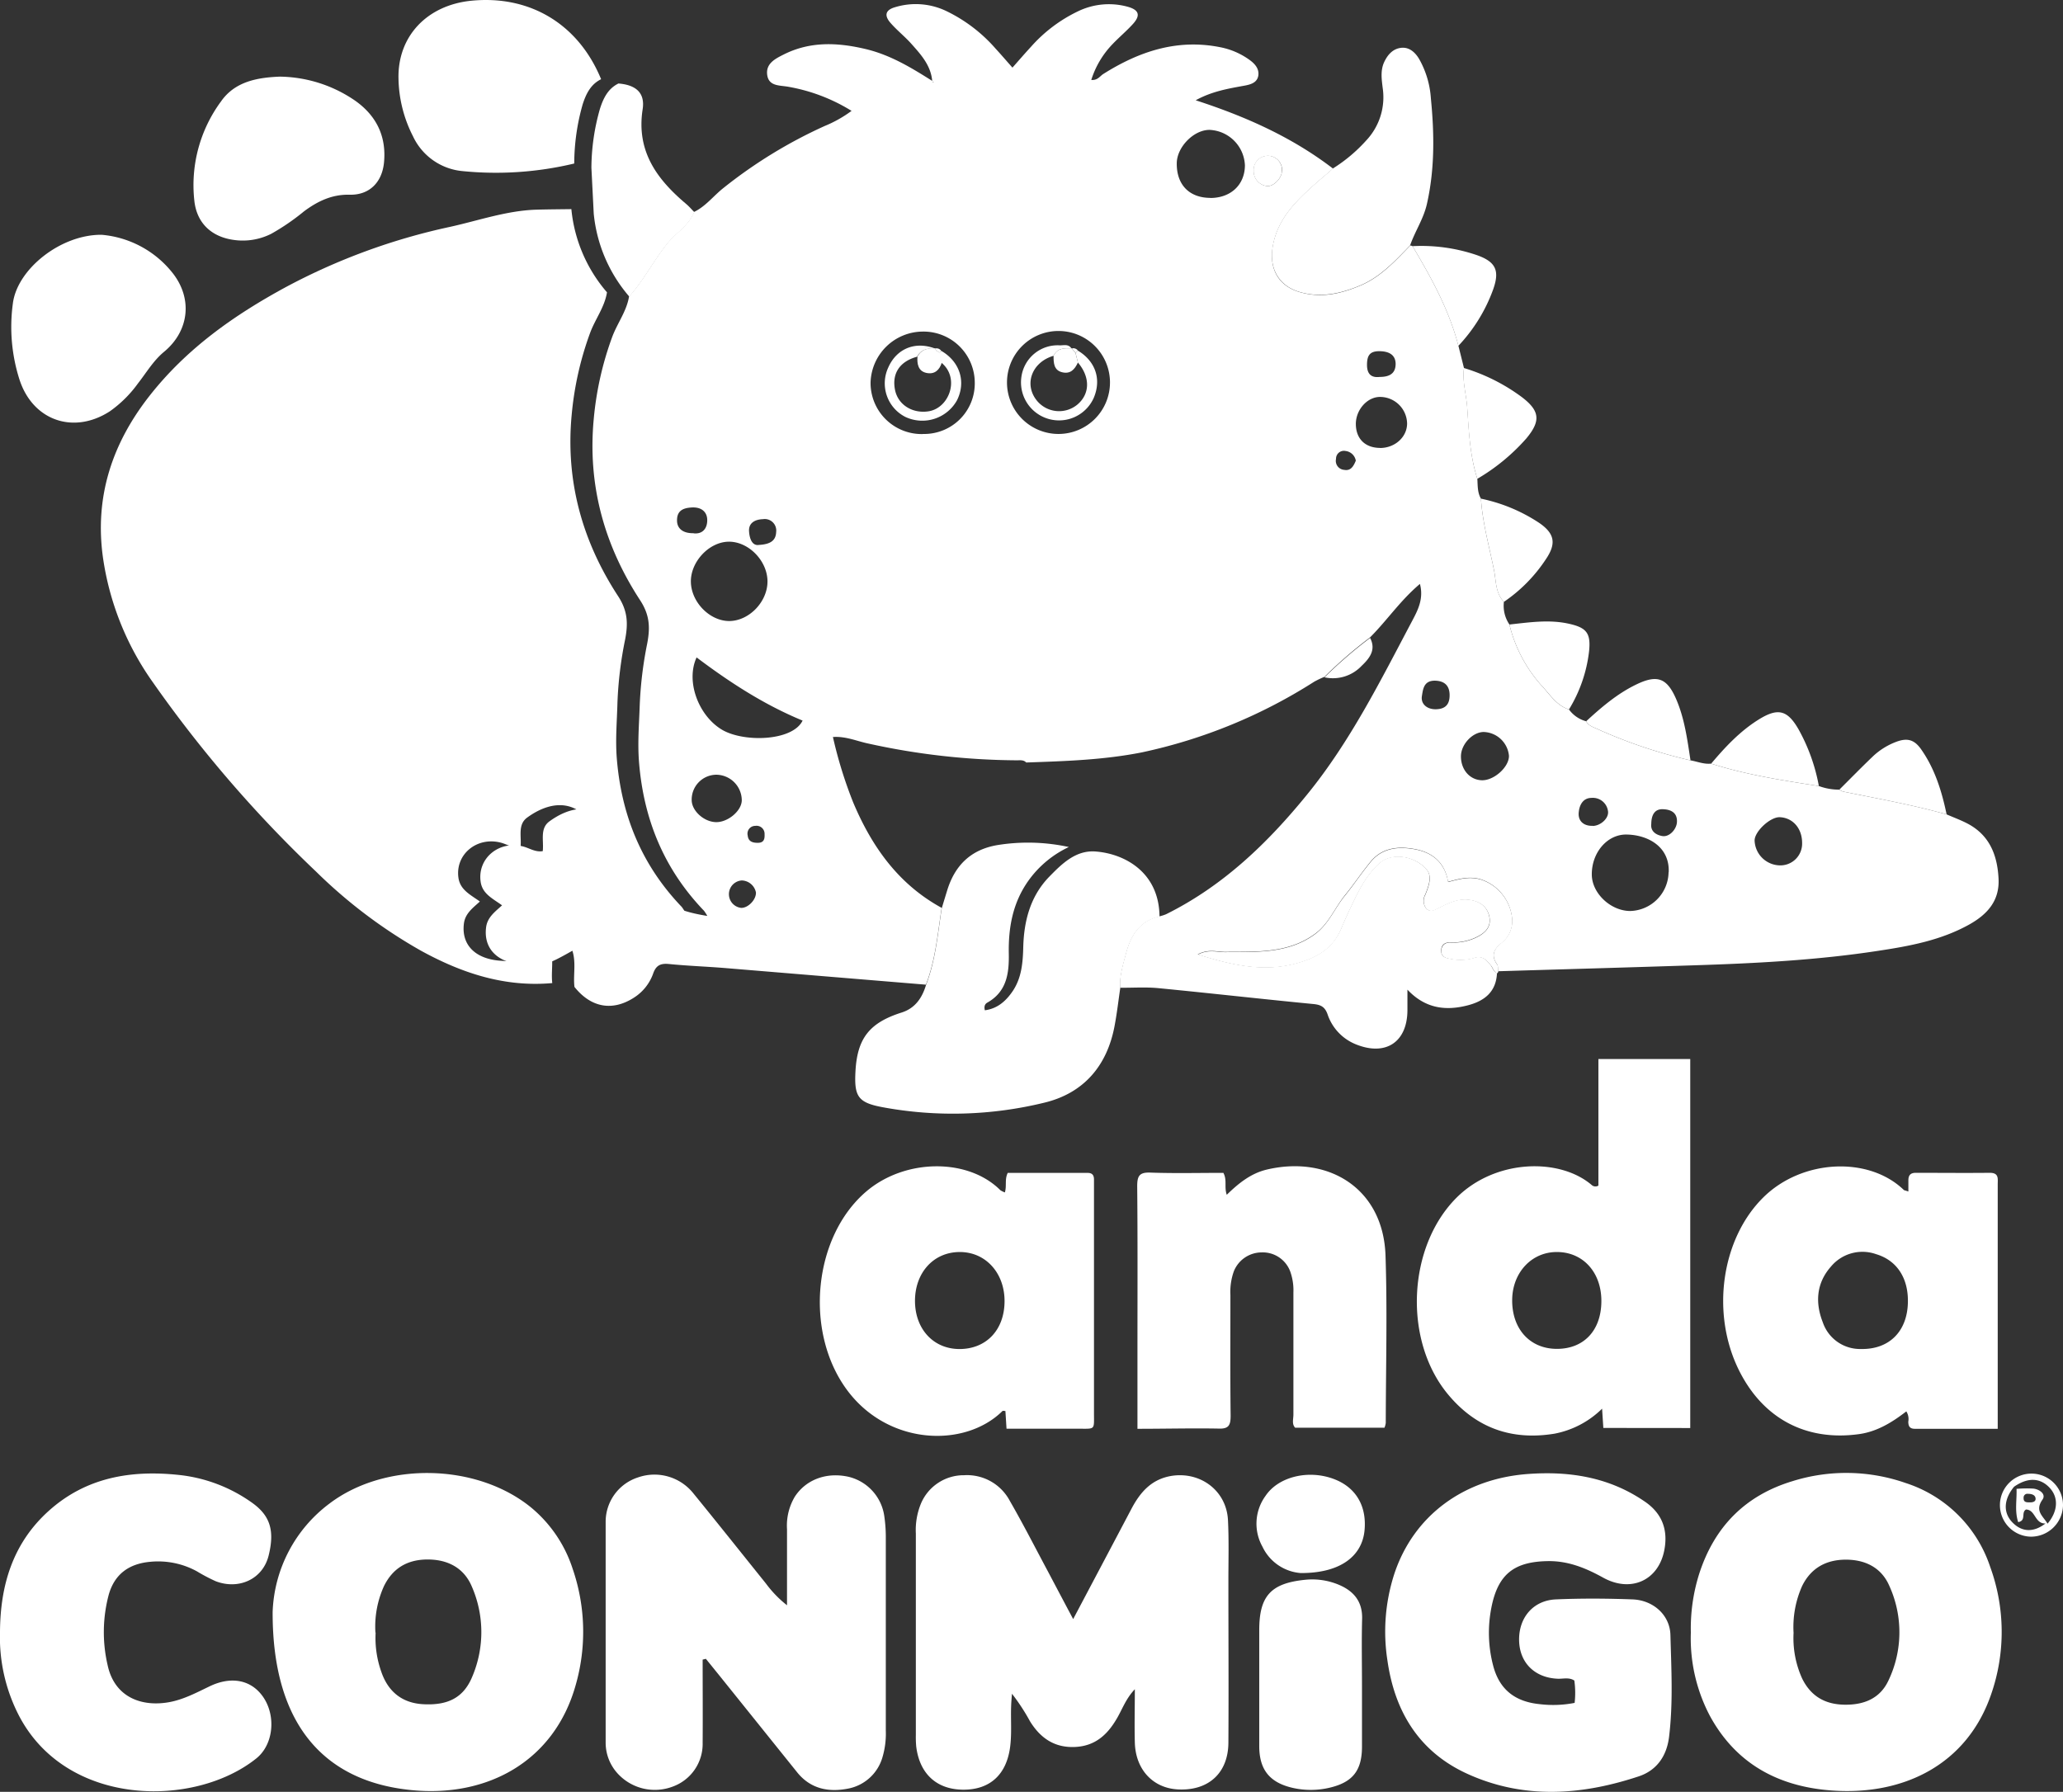 <svg xmlns="http://www.w3.org/2000/svg" viewBox="0 0 480.72 417.61"><rect x="0" y="0" width="480.72" height="417.61" fill="#333333" stroke="none"/><defs><style>.cls-1{fill:#fff;}</style></defs><title>logo-anda-conmigo-white</title><g id="Capa_2" data-name="Capa 2"><g id="Capa_1-2" data-name="Capa 1"><path class="cls-1" d="M344.25,111.59c.1,1.58,0,3.18.84,4.63.38,5.68,1.94,11.15,3.05,16.7.5,2.51.33,5.28,2.3,7.35a7.72,7.72,0,0,0,1.29,5.28,32.81,32.81,0,0,0,7.76,14.53c1.8,2,3.33,4.39,6.11,5.27a7.24,7.24,0,0,0,4,2.75c.57,1.06,1.68,1.36,2.65,1.82a115.7,115.7,0,0,0,21.66,7.29c1.61.28,3.15.95,4.82.76,8.18,2.61,16.64,3.91,25.09,5.22a13.59,13.59,0,0,0,4.77.85,3.69,3.69,0,0,0,.86.44c8.08,1.64,16.19,3.09,24.14,5.32,1.61.7,3.27,1.31,4.83,2.12,5.17,2.69,7,7.34,7.28,12.82.29,5.24-2.68,8.42-6.86,10.75-6.56,3.65-13.82,5-21.11,6.1-14.17,2.18-28.45,2.92-42.75,3.38-15.29.5-30.58.93-45.87,1.39-.08-.54,0-1.21-.26-1.61-1.47-2.08-.76-3.56,1-5a6.47,6.47,0,0,0,2.51-5.49,10.66,10.66,0,0,0-7.21-9.29c-2.69-.86-5.13-.14-7.73.54-.75-4.58-3.7-6.88-7.78-7.63-3.79-.69-7.56-.36-10.26,2.93-2.09,2.55-3.91,5.3-6,7.86-2.4,3-3.81,6.72-7,9-6.29,4.6-13.66,4.1-20.86,4.18-1.94,0-3.89-.74-6.43.57,8.15,2.55,15.6,4.25,23.5,1.93,4.47-1.3,8-3.44,9.9-7.89.94-2.23,1.94-4.44,3-6.61,1.54-3.18,3.24-6.28,5.91-8.67,2.45-2.2,6.75-2,9.79.29,2.3,1.72,2.49,3.15.92,7a2.92,2.92,0,0,0,.13,3.12c.94,1.17,2,.48,3,0,2.18-1.1,4.36-2.2,6.9-1.93,2.37.25,4.27,1.37,4.85,3.77.63,2.62-1,4.09-3.21,5.1a12.32,12.32,0,0,1-5.78,1.08c-1.26,0-2.14.5-2.18,1.91s1,1.74,1.93,1.88a11.39,11.39,0,0,0,5.57-.11c1.95-.74,2.89.3,3.91,1.49.56.65.71,1.63,1.6,2-.2,4.31-2.8,6.45-6.68,7.49-5.2,1.38-10,.83-14.19-3.62,0,2,0,3.44,0,4.83-.05,7.41-5.06,10.72-12,7.92a11.44,11.44,0,0,1-6.61-7c-.62-1.74-1.56-2.23-3.33-2.4-12-1.16-24.06-2.53-36.1-3.7-2.95-.28-5.94-.07-8.91-.09-.18-2.77.66-5.38,1.35-8,1.1-4.21,3.16-7.61,7.8-8.64a10,10,0,0,0,1.55-.49c13.3-6.6,23.7-16.6,32.95-28,10-12.3,17-26.4,24.37-40.31,1.32-2.5,2.77-5.18,1.84-8.68-4.56,3.84-7.7,8.55-11.64,12.48a105.32,105.32,0,0,0-10.61,9.18,20.8,20.8,0,0,0-2.38,1.13,121.74,121.74,0,0,1-40.11,16.46c-8.92,1.78-18,2.06-27,2.37-.61-.64-1.41-.51-2.17-.51a163.76,163.76,0,0,1-34.6-3.9c-2.67-.55-5.29-1.75-8.27-1.53a100.88,100.88,0,0,0,4.75,15.32c4.34,10.27,10.52,19,20.59,24.5-.94,6-1.44,12.14-3.67,17.9q-23.37-1.93-46.74-3.87c-4.4-.36-8.81-.51-13.19-.95-2-.19-3,.39-3.65,2.28a11,11,0,0,1-4.48,5.58c-5,3.21-10,2.31-13.84-2.52-.32-2.76.42-5.61-.48-8.43-6,3.39-6.69,3.58-11.62,3.22-5.91-.43-9.11-3.75-8.49-8.67.3-2.37,2.1-3.64,3.72-5.13-2.19-1.6-4.64-2.68-5-5.57-.73-5.43,4.31-9.58,9.85-8.16,1.52.38,2.91,1.4,4.63,1.1.29-2.46-.73-5.27,1.56-6.94,4.89-3.56,10.7-4.58,15,1.36a80.23,80.23,0,0,1,7.2,11.82c2.94,6,8.24,7.84,14.59,8.86a11.44,11.44,0,0,0-.76-1.19c-9.29-9.68-14.06-21.21-15.15-34.59-.36-4.44,0-8.73.15-13.1A90.18,90.18,0,0,1,150.81,150c.7-3.68.63-6.61-1.64-10.09-8.33-12.76-12.27-26.78-10.82-42.21a74.83,74.83,0,0,1,4.31-19.18c1.19-3.2,3.37-6,3.92-9.42,3.45-3.84,5.75-8.5,9-12.49,2-2.44,4.93-4.11,6.14-7.21,2.73-1.31,4.54-3.76,6.86-5.59a111.09,111.09,0,0,1,23.6-14.45,28.69,28.69,0,0,0,6.25-3.52,41.43,41.43,0,0,0-14.65-5.6c-2-.39-4.61-.05-5-2.74s1.87-3.81,3.84-4.8c6.14-3.09,12.51-2.82,19-1.29,5.78,1.35,10.74,4.36,15.66,7.48a1.13,1.13,0,0,0,.13.27s.12,0,.19,0l-.37-.22c-.29-3.64-2.59-6.18-4.85-8.71-1.53-1.72-3.38-3.17-4.89-4.91s-1.15-3,1.07-3.64a16.5,16.5,0,0,1,11.92.88A36,36,0,0,1,232,11.34c1.26,1.37,2.47,2.78,3.92,4.42,1.49-1.68,2.89-3.31,4.35-4.89a34.48,34.48,0,0,1,11-8.27,16.49,16.49,0,0,1,11.6-1c2.56.74,2.93,2,1.12,4-1.48,1.63-3.18,3.05-4.7,4.64a21.08,21.08,0,0,0-5,8.39c1.43.14,2-.85,2.74-1.35C265.39,12,274.27,9,284.31,11a17.24,17.24,0,0,1,6.91,3c1.2.88,2.2,2,2,3.57-.25,1.71-1.81,2.13-3.22,2.39-3.78.69-7.57,1.31-11.38,3.41,11.68,3.79,22.47,8.61,32,15.92-1.21,1.11-2.51,2.14-3.73,3.22-4.62,4.09-9.12,8.27-10.29,14.86-.92,5.12,1.19,9.22,6.2,10.69s9.51.45,14.1-1.47c4.83-2,8.19-5.75,11.7-9.36a1,1,0,0,1,.57.17c4.37,7.37,8.52,14.84,10.68,23.23l1.29,5.17c-.4,3.08.53,6.07.75,9.11C342.29,100.48,342.5,106.16,344.25,111.59Zm-165.41,23.8c-.09-4.8-4.5-9.23-9.1-9.14s-8.91,4.79-8.75,9.49,4.44,9,8.94,9C174.59,144.72,178.92,140.18,178.84,135.39Zm210,67.89c.25-5.85-4.72-8.69-9.8-8.78-4.56-.08-8.19,4.27-8.12,9.4.06,4.31,4.4,8.4,8.94,8.42A9.18,9.18,0,0,0,388.81,203.28ZM162.32,153.22c-2.55,5.52.38,13.39,5.7,16.72,5,3.16,16.66,2.87,19-2C178.18,164.3,170.18,159.14,162.32,153.22Zm84.43-52.08A12,12,0,1,0,234.65,89,12,12,0,0,0,246.75,101.14Zm-31.67,0a11.79,11.79,0,0,0,12.06-12.07A11.94,11.94,0,0,0,215,77.28a12.23,12.23,0,0,0-12.14,11.87A11.91,11.91,0,0,0,215.08,101.16Zm66.94-55c4.78,0,8.05-3.07,8.07-7.62a8.62,8.62,0,0,0-8.26-8.25c-3.68,0-7.56,4-7.62,7.72C274.13,43,277.07,46.09,282,46.12Zm39.55,58.27c3.51,0,6.35-2.59,6.31-5.78a6.32,6.32,0,0,0-6.17-6.12c-3.07-.09-5.82,3-5.77,6.39S318.13,104.38,321.57,104.39ZM166.91,180.56a5.79,5.79,0,0,0-5.73,6c.07,2.47,2.89,5,5.67,5.05s6-2.65,6-5.13A6,6,0,0,0,166.91,180.56Zm173.52-4.27c0,3.12,2.08,5.49,4.89,5.56s6.32-3.07,6.3-5.68a6.11,6.11,0,0,0-5.91-5.57C343.1,170.64,340.42,173.51,340.43,176.29Zm79.5,20.17c0-3.4-2.17-5.89-5.24-6-2.23-.05-5.89,3.38-5.83,5.47a6,6,0,0,0,5.7,5.75A5.07,5.07,0,0,0,419.93,196.46ZM334.64,165.3c2.15-.06,3.16-1.11,3.15-3.29s-1.15-3.33-3.45-3.37c-2.55,0-2.74,1.92-3,3.54C331,164.09,332.56,165.36,334.64,165.3Zm-173-41c2.19.23,3.19-1.26,3.16-3.14s-1.38-3-3.55-2.89c-2,.1-3.47.69-3.49,2.94C157.72,123.21,159.17,124.32,161.61,124.27Zm137.1-84.35a3.31,3.31,0,1,0-6.6-.15A3.48,3.48,0,0,0,295,43.32C296.55,43.72,298.65,41.65,298.71,39.92Zm72.4,152.55c1.91-.05,3.88-1.89,3.54-3.54a3.55,3.55,0,0,0-3.8-3c-2,0-2.84,1.64-3,3.34C367.66,191.32,369,192.53,371.11,192.47ZM321.47,87.85c2.36,0,3.71-.82,3.74-3,0-2-1.35-3-3.84-3-2.2,0-2.8,1.05-2.83,3.06C318.5,87.23,319.58,88.07,321.47,87.85ZM176.86,127c2.65-.15,3.92-1,4-3a2.68,2.68,0,0,0-3.09-3c-1.84.06-3.4.88-3.22,2.92C174.66,125.49,175.25,127.27,176.86,127Zm-.71,81a3.48,3.48,0,0,0-3.28-2.8,3.21,3.21,0,0,0-.2,6.39C174.26,211.68,176.22,209.72,176.15,208ZM384.78,192c-.21,1.58.89,2.55,2.55,2.85s3.34-1.57,3.43-3.24c.13-2.18-1.38-2.91-3.07-3C385.7,188.44,384.81,189.75,384.78,192Zm-68.85-84.64a2.74,2.74,0,0,0-2.38-2.25,1.84,1.84,0,0,0-2.23,1.84,2.1,2.1,0,0,0,1.94,2.56C314.74,109.78,315.38,108.7,315.93,107.37ZM176,192.48a1.81,1.81,0,0,0-1.77,2.25c.14,1.4,1.14,1.71,2.37,1.7,1.38,0,1.62-.86,1.56-2A1.87,1.87,0,0,0,176,192.48Z"/><path class="cls-1" d="M141.44,68.13c-.55,3.45-2.73,6.22-3.92,9.42a74.83,74.83,0,0,0-4.31,19.18c-1.45,15.43,2.49,29.45,10.82,42.21,2.27,3.48,2.34,6.41,1.64,10.09a90.18,90.18,0,0,0-1.79,14.67c-.11,4.37-.51,8.66-.15,13.1,1.09,13.38,5.86,24.91,15.15,34.59a11.44,11.44,0,0,1,.76,1.19c-6.35-1-11.65-2.83-14.59-8.86a80.23,80.23,0,0,0-7.2-11.82c-4.29-5.94-10.1-4.92-15-1.36-2.29,1.67-1.27,4.48-1.56,6.94-1.72.3-3.11-.72-4.63-1.1-5.54-1.42-10.58,2.73-9.84,8.16.39,2.89,2.84,4,5,5.57-1.62,1.49-3.42,2.76-3.72,5.13-.62,4.92,2.58,8.24,8.49,8.67,4.93.36,5.61.17,11.62-3.22.9,2.82.16,5.67.48,8.43-11.09,1-21.09-2.32-30.62-7.56a116.63,116.63,0,0,1-24.47-18.47,291.31,291.31,0,0,1-37.93-44A66.48,66.48,0,0,1,24,130C22,115.78,26.14,103.37,34.79,92.32s19.7-18.83,31.8-25.4a145.88,145.88,0,0,1,38.29-14.05c6.65-1.47,13.11-3.76,20-4,2.75-.08,5.51-.09,8.26-.13A34.73,34.73,0,0,0,141.44,68.13Z"/><path class="cls-1" d="M250.07,377.35c4.65-8.8,9.08-17.16,13.49-25.53,2.08-4,4.74-7.11,9.52-7.86,6.71-1,12.7,3.49,13.06,10.29.24,4.73.1,9.49.1,14.23,0,12.57.08,25.15,0,37.72-.06,7.05-4.66,11.19-11.7,10.85-5.86-.28-9.93-4.61-10.1-10.93-.11-4,0-7.94,0-12.42-2.2,2.31-3,4.91-4.4,7.17-2.18,3.62-5,6.05-9.46,6.28-4.87.25-8.18-2.1-10.58-6a47.37,47.37,0,0,0-4.19-6.4c-.07.91-.16,1.82-.19,2.73-.13,3.19.17,6.39-.23,9.58-.81,6.47-4.66,10.06-10.89,10.05s-10.22-3.7-11-10.05a23.39,23.39,0,0,1-.09-2.65q0-23.49,0-47a16.21,16.21,0,0,1,1.24-7.1,10.81,10.81,0,0,1,10-6.49,11.28,11.28,0,0,1,10.67,6c3.08,5.34,5.88,10.84,8.79,16.28C246,369.67,247.89,373.26,250.07,377.35Z"/><path class="cls-1" d="M163.73,386.8c0,6.46.05,12.93,0,19.39a10.57,10.57,0,0,1-7,10.21,11.74,11.74,0,0,1-12.75-3,10.65,10.65,0,0,1-2.85-7.21c0-17.21,0-34.42,0-51.63a10.86,10.86,0,0,1,7.54-10.23A11.59,11.59,0,0,1,161.53,348c5.71,7,11.34,14.09,17,21.13a26.27,26.27,0,0,0,4.86,5c0-5.9,0-11.81,0-17.71a13.19,13.19,0,0,1,1.82-7.6c2.61-4,7.39-5.77,12.49-4.64a11,11,0,0,1,8.36,9.19,33.82,33.82,0,0,1,.35,4.61c0,15.11,0,30.22,0,45.34a19.3,19.3,0,0,1-.77,6.2,10.34,10.34,0,0,1-8.19,7.37c-4.44.84-8.58,0-11.64-3.76l-18.23-22.69-3.1-3.83Z"/><path class="cls-1" d="M373.61,332.8c-.09-1.43-.18-2.71-.29-4.49a21.55,21.55,0,0,1-11.1,5.83c-10,1.63-18.29-1.34-24.77-9.12-10.52-12.61-9.48-34.44,1.94-45.87,9-9,23.95-9.38,31.47-3a1.31,1.31,0,0,0,1.6.17v-29.5h21.4v86Zm-.46-29.42c.08-6.79-4.25-11.6-10.4-11.58-5.83,0-10.26,4.74-10.38,11-.13,6.84,4.06,11.53,10.34,11.57S373.08,310.17,373.15,303.38Z"/><path class="cls-1" d="M366.92,396.88a20.47,20.47,0,0,0-.07-5.21c-1.23-.8-2.59-.37-3.87-.42-5.36-.22-8.93-3.74-9-9s3.3-9.26,8.57-9.49c5.94-.26,11.91-.22,17.86,0,4.81.18,8.7,3.62,8.83,8.28.21,7.92.65,15.87-.32,23.79-.55,4.46-2.88,7.79-7.08,9.18-13.35,4.43-26.82,5.38-39.95-.61C330.7,408.29,325,398.94,323.3,387a43.68,43.68,0,0,1,1.62-20.24c4.49-13.48,16.1-22.14,31.16-23.23,9.81-.71,19.1.79,27.39,6.57,4,2.82,5.24,6.7,4.33,11.28-1.4,7-7.8,9.86-14.22,6.32-4-2.22-8.1-3.91-12.79-3.86-8,.09-11.76,3.07-13.28,10.9a30.2,30.2,0,0,0,.42,13.44c1.44,5.55,5.06,8.43,10.89,9A25.9,25.9,0,0,0,366.92,396.88Z"/><path class="cls-1" d="M394,380.5a42.3,42.3,0,0,1,1.94-13.68c3.55-11,10.74-18.3,21.79-21.63a41.93,41.93,0,0,1,26.34.45,30.64,30.64,0,0,1,19.69,19.56,44.24,44.24,0,0,1,.27,29.52c-5.65,16.7-20.75,23.94-37.67,22.54-12.2-1-21.9-6.31-27.91-17.33A38.76,38.76,0,0,1,394,380.5Zm23.94,0a22.83,22.83,0,0,0,2,10.71c2,4.05,5.24,6,9.78,6.09s8.36-1.39,10.34-5.66a26.08,26.08,0,0,0,.17-22.08c-1.86-4.26-5.66-6.08-10.18-6.06s-8.07,1.94-10.13,6.16A23.47,23.47,0,0,0,417.93,380.46Z"/><path class="cls-1" d="M63.53,375.7a33,33,0,0,1,13.21-25.25c13-9.88,34.29-9.43,46.94.83a30.82,30.82,0,0,1,9.74,14.29,45.11,45.11,0,0,1,.68,27.32c-5,17.6-20.54,26.1-38.29,24.31C75.12,415.13,63.46,401.44,63.53,375.7Zm24,4.79a23.52,23.52,0,0,0,1.33,9.17c1.63,4.75,5,7.28,9.77,7.53,5.79.31,9.43-1.55,11.44-6.48a26.55,26.55,0,0,0-.11-20.91c-1.85-4.42-5.67-6.35-10.34-6.34s-8.07,2-10.13,6.17A22.79,22.79,0,0,0,87.48,380.49Z"/><path class="cls-1" d="M444.69,277.7c0-1.06,0-1.82,0-2.58,0-1.21.48-1.79,1.77-1.78,5.73,0,11.47.06,17.21,0,2.15,0,1.84,1.37,1.84,2.67q0,12.24,0,24.49,0,14.4,0,28.79V333c-6.62,0-13,0-19.32,0-1.18,0-1.51-.61-1.52-1.66a3.34,3.34,0,0,0-.46-2.4c-3.3,2.55-6.81,4.73-11.08,5.31-12.31,1.68-22.32-3.64-27.91-14.88-6.62-13.33-4.08-30.67,5.66-40.29,9-8.92,24.54-9.68,32.75-1.74C443.77,277.44,444,277.45,444.69,277.7Zm-.11,25.45c0-5.48-2.7-9.45-7.41-10.85a9.54,9.54,0,0,0-10.52,2.89c-3.42,3.87-3.7,8.43-1.9,13a9.16,9.16,0,0,0,8.9,6.21C440.32,314.54,444.6,310.16,444.58,303.15Z"/><path class="cls-1" d="M234.16,277.91c.46-1.6-.09-3,.66-4.55,6.11,0,12.37,0,18.63,0,1.19,0,1.5.67,1.47,1.7,0,.66,0,1.32,0,2v52.26c0,4.07.38,3.65-3.79,3.66-5.49,0-11,0-16.59,0-.1-1.6-.18-2.88-.26-4.13-.27,0-.57-.09-.68,0-8.83,8.75-27,8.07-36.52-5.3-9.68-13.57-7.48-35.42,4.79-45.87,9-7.68,23.7-7.84,31.23-.29A5,5,0,0,0,234.16,277.91Zm-10.6,36.5c6.24,0,10.46-4.41,10.52-11.05s-4.39-11.6-10.5-11.56-10.37,4.88-10.37,11.38S217.44,314.39,223.56,314.41Z"/><path class="cls-1" d="M0,380.31c.07-10.89,3-20.67,11.37-28.19,8.67-7.8,19.12-9.55,30.27-8.37a35.79,35.79,0,0,1,16.85,6.31c4.35,3,5.61,6.47,4.1,12.51-1.39,5.54-7,8-12.34,5.95a40.76,40.76,0,0,1-4.38-2.31A18.82,18.82,0,0,0,35,364c-5,.45-8.31,2.91-9.66,7.66A33.91,33.91,0,0,0,25.06,388c1.57,7.53,7.87,9.87,14.32,8.72,3.39-.61,6.43-2.24,9.51-3.72,5.15-2.46,9.86-1.43,12.57,2.71,2.89,4.44,2.22,11-1.79,14.16C45.23,421.38,15.5,421.2,4.39,399.8A39.78,39.78,0,0,1,0,380.31Z"/><path class="cls-1" d="M270.19,213.65c-4.64,1-6.7,4.43-7.8,8.64-.69,2.62-1.53,5.23-1.35,8-.43,2.93-.77,5.89-1.32,8.8-1.74,9.34-7.23,15.7-16.36,17.9a89.78,89.78,0,0,1-37.64,1.07c-5.82-1.07-6.69-2.53-6.38-8.35.41-7.73,3.27-11.35,10.77-13.73,3.13-1,4.75-3.38,5.66-6.38,2.23-5.76,2.73-11.88,3.67-17.9.41-1.36.82-2.71,1.24-4.07,1.78-5.89,5.49-9.61,11.73-10.67a44.71,44.71,0,0,1,16.65.45,24.21,24.21,0,0,0-9.47,7.92c-3.59,5.09-4.63,10.8-4.52,16.9.08,4.49-.42,8.87-5,11.44-.45.26-.84.72-.58,1.79,3-.39,5-2.23,6.58-4.6,2-3.06,2.28-6.57,2.37-10.13.16-6.11,1.66-11.84,6-16.34,3-3.07,6.25-6.33,10.94-5.93C262.1,199,270.12,203.31,270.19,213.65Z"/><path class="cls-1" d="M265.05,333V314.55c0-12.7.06-25.39-.06-38.08,0-2.4.5-3.28,3.08-3.18,5.71.2,11.43.06,17,.06.92,1.7.15,3.3.79,5.11,2.77-2.7,5.63-5,9.35-5.88,14.31-3.36,27.1,4.35,27.64,20,.44,13,.08,26,.06,39.07a4.73,4.73,0,0,1-.3,1.1H301.8c-.82-.85-.41-2-.41-3.06q0-14.25,0-28.48a13,13,0,0,0-.74-4.87,6.83,6.83,0,0,0-6.7-4.45,7,7,0,0,0-6.44,4.4,14.19,14.19,0,0,0-.8,5.52c0,9.38-.06,18.76.05,28.14,0,2.21-.42,3.11-2.86,3C277.74,332.84,271.58,333,265.05,333Z"/><path class="cls-1" d="M133.81,38.11a78.4,78.4,0,0,1-26.21,1.75,14.16,14.16,0,0,1-11.36-8.09,30.59,30.59,0,0,1-3.38-13.34C92.58,8.49,99.5,1.16,109.93.16c13.64-1.31,24.89,5.52,30.14,18.3-2.46,1.21-3.52,3.46-4.3,5.87A50.59,50.59,0,0,0,133.81,38.11Z"/><path class="cls-1" d="M23.7,54.72A23.68,23.68,0,0,1,40,63.35C45,69.43,44.13,77.11,38.22,82c-2.49,2.06-4.11,4.86-6.08,7.37a27.9,27.9,0,0,1-6.53,6.48c-8.37,5.43-17.82,2.25-21-7.17A40.34,40.34,0,0,1,3,70.72C4,62.74,14.13,54.63,23.7,54.72Z"/><path class="cls-1" d="M65.2,17.86a31.64,31.64,0,0,1,17.45,5.53c5,3.48,7.43,8.32,6.83,14.5-.46,4.63-3.43,7.6-8,7.49-4.14-.1-7.46,1.52-10.62,3.86a52.21,52.21,0,0,1-7.62,5.23,14.72,14.72,0,0,1-8.67,1.46c-5.27-.69-8.74-3.92-9.29-9.2a32.87,32.87,0,0,1,6.22-23.09C54.74,19,59.94,18.07,65.2,17.86Z"/><path class="cls-1" d="M328.58,57.2c-3.51,3.61-6.87,7.34-11.7,9.36-4.59,1.92-9.23,2.91-14.1,1.47s-7.12-5.57-6.2-10.69c1.17-6.59,5.67-10.77,10.29-14.86,1.22-1.08,2.52-2.11,3.73-3.22a36.32,36.32,0,0,0,7.79-6.56,14.67,14.67,0,0,0,3.81-12.16c-.25-2.05-.58-4.17.39-6.17.8-1.66,2-3,3.88-3.22s3.28,1,4.24,2.64a21.42,21.42,0,0,1,2.71,9.09c.81,8.24.93,16.45-.91,24.61C331.73,51,329.72,53.9,328.58,57.2Z"/><path class="cls-1" d="M317.37,392.85v14.21c0,5.54-2.12,8.31-7.51,9.58a19,19,0,0,1-8.84,0c-5.23-1.26-7.58-4.27-7.59-9.66,0-9,0-18.06,0-27.09,0-7.9,2.7-10.88,10.61-11.69a16,16,0,0,1,8.07,1.21c3.4,1.47,5.41,3.92,5.29,7.92C317.26,382.49,317.37,387.67,317.37,392.85Z"/><path class="cls-1" d="M137.81,39.11a50.59,50.59,0,0,1,2-13.78c.78-2.41,1.84-4.66,4.3-5.87,4,.32,6.24,2.12,5.64,6-1.52,9.8,3.33,16.34,10.18,22.11.67.57,1.24,1.24,1.85,1.86-1.21,3.1-4.13,4.77-6.14,7.21-3.27,4-5.57,8.65-9,12.49a34.73,34.73,0,0,1-8.29-19.37Z"/><path class="cls-1" d="M303.08,366.62a10.77,10.77,0,0,1-8.9-6.14,11,11,0,0,1,.73-11.87c3-4.45,9.93-6.12,15.82-3.94,5.15,1.9,7.76,6.23,7.24,11.95C317.42,362.65,312.37,366.66,303.08,366.62Z"/><path class="cls-1" d="M348.86,226.84c-.89-.41-1-1.39-1.6-2-1-1.19-2-2.23-3.91-1.49a11.39,11.39,0,0,1-5.57.11c-.95-.14-2-.57-1.93-1.88s.92-1.95,2.18-1.91a12.32,12.32,0,0,0,5.78-1.08c2.16-1,3.84-2.48,3.21-5.1-.58-2.4-2.48-3.52-4.85-3.77-2.54-.27-4.72.83-6.9,1.93-1,.49-2,1.18-3,0a2.92,2.92,0,0,1-.13-3.12c1.57-3.82,1.38-5.25-.92-7-3-2.28-7.34-2.49-9.79-.29-2.67,2.39-4.37,5.49-5.91,8.67-1.06,2.17-2.06,4.38-3,6.61-1.87,4.45-5.43,6.59-9.9,7.89-7.9,2.32-15.35.62-23.5-1.93,2.54-1.31,4.49-.55,6.43-.57,7.2-.08,14.57.42,20.86-4.18,3.19-2.33,4.6-6.08,7-9,2.07-2.56,3.89-5.31,6-7.86,2.7-3.29,6.47-3.62,10.26-2.93,4.08.75,7,3.05,7.78,7.63,2.6-.68,5-1.4,7.73-.54a10.66,10.66,0,0,1,7.21,9.29,6.47,6.47,0,0,1-2.51,5.49c-1.79,1.43-2.5,2.91-1,5,.28.4.18,1.07.26,1.61A.68.68,0,0,1,348.86,226.84Z"/><path class="cls-1" d="M393.92,177.21a115.7,115.7,0,0,1-21.66-7.29c-1-.46-2.08-.76-2.65-1.82,3.56-3.27,7.22-6.41,11.61-8.54,5-2.44,7.28-1.56,9.46,3.61C392.57,167.66,393.19,172.45,393.92,177.21Z"/><path class="cls-1" d="M344.25,111.59c-1.75-5.43-2-11.11-2.38-16.71-.22-3-1.15-6-.75-9.11a43.94,43.94,0,0,1,13.5,6.78c4.22,3.21,4.43,5.57,1.06,9.62A46.47,46.47,0,0,1,344.25,111.59Z"/><path class="cls-1" d="M423.83,183.19c-8.45-1.31-16.91-2.61-25.09-5.22,3.26-3.86,6.69-7.53,11-10.23,4.52-2.83,6.75-2.3,9.35,2.23A42.93,42.93,0,0,1,423.83,183.19Z"/><path class="cls-1" d="M365.6,165.35c-2.78-.88-4.31-3.31-6.11-5.27a32.81,32.81,0,0,1-7.76-14.53c4.59-.49,9.18-1.21,13.8-.19,4.15.91,5.19,2.17,4.76,6.39A33.15,33.15,0,0,1,365.6,165.35Z"/><path class="cls-1" d="M453.6,189.8c-8-2.23-16.06-3.68-24.14-5.32a3.69,3.69,0,0,1-.86-.44c2.57-2.56,5.11-5.16,7.73-7.67a16.2,16.2,0,0,1,5.56-3.49c2.69-1,4.32-.43,5.94,2C450.92,179.37,452.49,184.5,453.6,189.8Z"/><path class="cls-1" d="M350.44,140.27c-2-2.07-1.8-4.84-2.3-7.35-1.11-5.55-2.67-11-3.05-16.7a38.75,38.75,0,0,1,13.59,5.66c3.57,2.46,4,4.77,1.61,8.35A35.8,35.8,0,0,1,350.44,140.27Z"/><path class="cls-1" d="M339.83,80.6c-2.16-8.39-6.31-15.86-10.68-23.23a40,40,0,0,1,14.93,2.07c4.51,1.57,5.43,3.64,3.83,8.09A37.85,37.85,0,0,1,339.83,80.6Z"/><path class="cls-1" d="M473.17,358.14a7.35,7.35,0,1,1,7.55-7.19A7.46,7.46,0,0,1,473.17,358.14ZM469.89,347a27.34,27.34,0,0,1,3.94-.06c1.43.17,3,1.29,2.11,2.56-1.87,2.64.12,3.83,1.18,5.61,2.47-2.94,2.59-6.15.44-8.41s-5-2.45-8.24-.2c-2.42,2.94-2.58,6-.44,8.26s4.87,2.53,7.75.31c-2.52.06-2.3-3.19-4.52-3.26-1.23.68.13,2.59-1.83,2.94C469.42,352.17,470,349.56,469.89,347Zm3.16,3.15c.69,0,1.4-.2,1.27-1s-1-1-1.78-1a.88.88,0,0,0-1,.93C471.48,350.19,472.28,350.14,473.05,350.15Z"/><path class="cls-1" d="M319.26,148.68c1.48,2.81-.2,4.82-2,6.53a9.19,9.19,0,0,1-8.63,2.65A105.32,105.32,0,0,1,319.26,148.68Z"/><path class="cls-1" d="M298.71,39.92c-.06,1.73-2.16,3.8-3.74,3.4a3.48,3.48,0,0,1-2.86-3.55,3.31,3.31,0,1,1,6.6.15Z"/><path class="cls-1" d="M251.18,81.72c4.11,2.49,5.51,6.68,3.69,11A8.86,8.86,0,0,1,238,87.89a8.52,8.52,0,0,1,9-7.4c.93,0,2-.35,2.68.74l.05-.06c-1.66,0-3.35-.12-4.22,1.75-5.05,1.46-7,6.64-3.89,10.46a6.68,6.68,0,0,0,9.42.92c3-2.53,3-6.45.13-9.81-.18-.75-.36-1.49-.55-2.24Z"/><path class="cls-1" d="M249.69,81.23a1.31,1.31,0,0,1,1.49.49l-.55.53-.89-1.08Z"/><path class="cls-1" d="M219.33,81.77c4.34,2.51,5.83,7.22,3.66,11.54a9.26,9.26,0,0,1-12,3.87,8.77,8.77,0,0,1-4-11.54c1.94-4.4,6.28-6.16,10.87-4.42l0,0c-1.72-.08-3.26.22-4.16,1.92-4.06,1.09-5.93,3.93-5.13,7.79.72,3.45,4.09,5.51,7.81,4.93,4.81-.75,7.37-7.71,3-11.32l-.57-2.29C219.05,82.06,219.19,81.92,219.33,81.77Z"/><path class="cls-1" d="M217.9,81.22a1.35,1.35,0,0,1,1.43.55c-.14.15-.28.29-.43.43-.32-.33-.93-.41-1-1Z"/><path class="cls-1" d="M251.18,84.49c-.73,1.56-1.72,2.75-3.68,2.27s-2-2.2-2-3.84c.87-1.87,2.56-1.78,4.22-1.75l.89,1.08C250.82,83,251,83.74,251.18,84.49Z"/><path class="cls-1" d="M219.47,84.49c-.55,1.78-1.71,2.83-3.61,2.42s-2.2-2.1-2.07-3.82c.9-1.7,2.44-2,4.16-1.92,0,.62.63.7,1,1Z"/></g></g></svg>